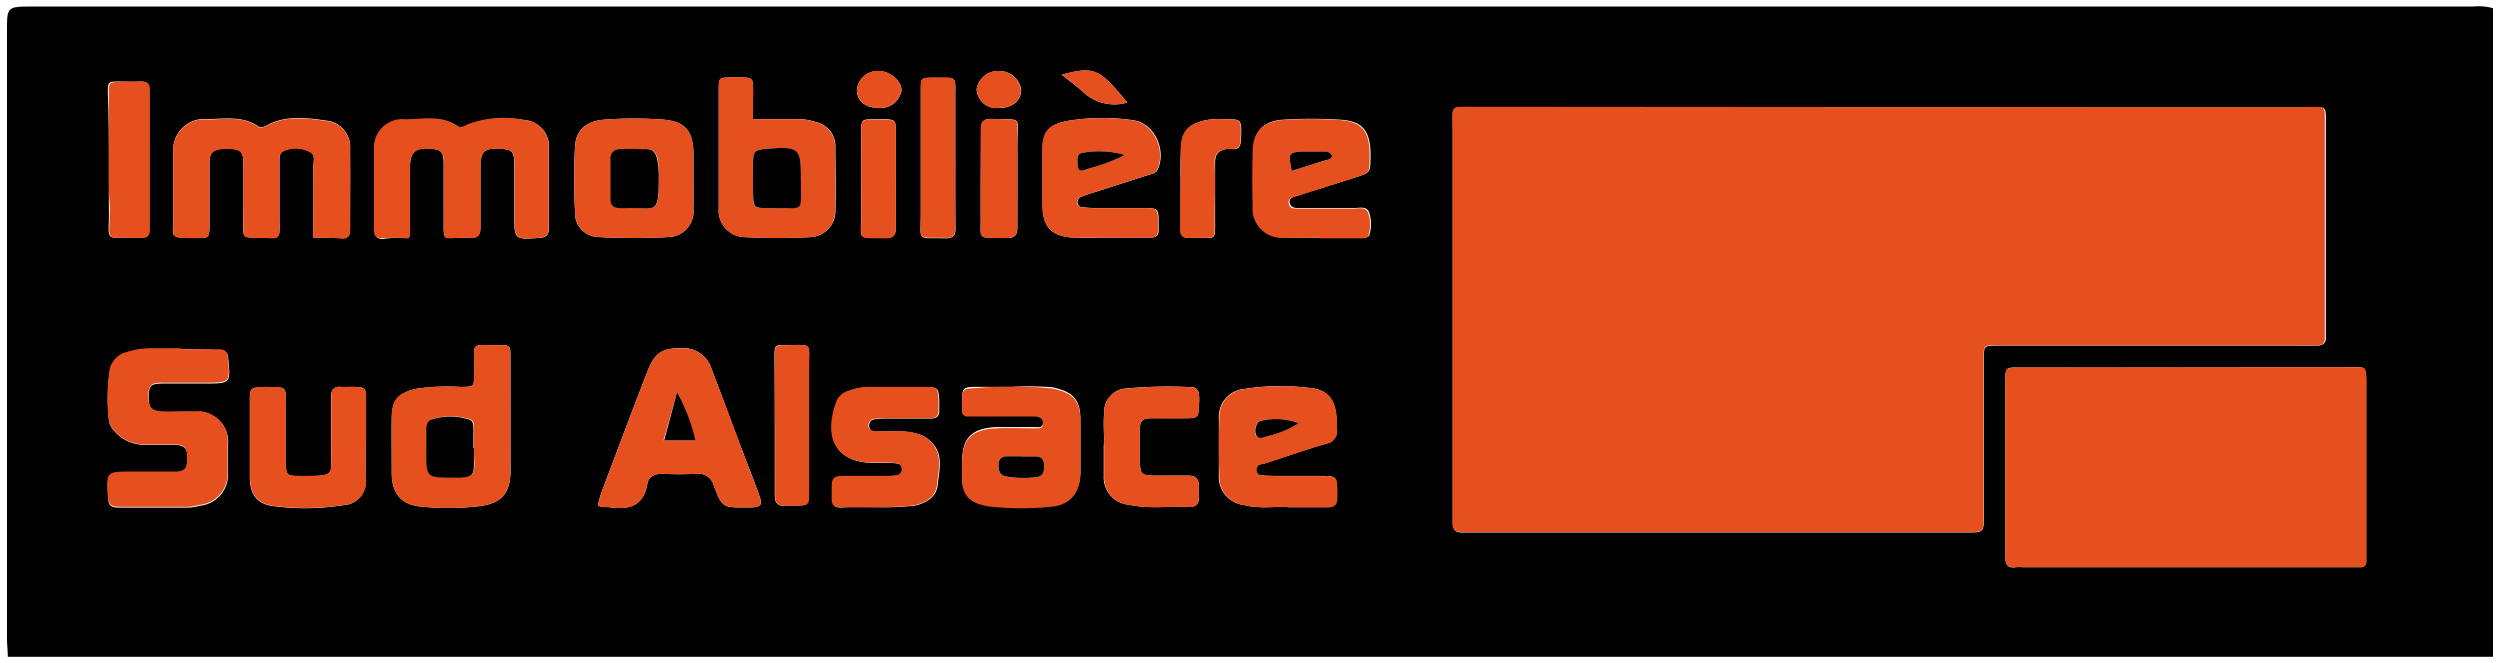 <svg xmlns="http://www.w3.org/2000/svg" viewBox="0 0 240 63.66"><defs><style>.cls-1{fill:#020101;}.cls-2{fill:#e6501e;}</style></defs><title>logo</title><g id="Calque_3" data-name="Calque 3"><path class="cls-1" d="M239.33,63.05H.75c0-.59-.08-1.18-.08-1.77V3C.67.63.67.63,3.14.63H237.41a5,5,0,0,1,1.92.16Zm-58-52.77H141.47c-2.28,0-2-.2-2,2q0,18.24,0,36.5c0,.48,0,.95,0,1.43,0,.71.34.95,1,.91.24,0,.48,0,.72,0h47.56c1.69,0,1.69,0,1.71-1.62,0-.3,0-.59,0-.89,0-4.75,0-9.5,0-14.25,0-1.15,0-1.15,1.19-1.18.36,0,.72,0,1.07,0H221c.47,0,1,0,1.43,0s.9-.16.85-.8c0-.29,0-.59,0-.89q0-9.7,0-19.41c0-2.07.16-1.77-1.84-1.77Zm28.57,25H193.82c-1.27,0-1.29,0-1.3,1.25,0,3.44,0,6.89,0,10.33,0,2.19,0,4.39,0,6.59,0,.73.2,1.13,1,1a5.61,5.61,0,0,1,.71,0H226.6a.5.5,0,0,0,.55-.54c0-.36,0-.71,0-1.07,0-5.4,0-10.8,0-16.2,0-1.52-.09-1.38-1.35-1.38ZM30.08,22.85a20.88,20.88,0,0,1,2.53,0c.75.1,1-.2,1-.86,0-2.55,0-5.1,0-7.64a2.55,2.55,0,0,0-2.27-2.77c-1.86-.27-3.79-.53-5.59.38-.32.17-.64.38-1,.14-1.5-1-3.21-.68-4.85-.67a3,3,0,0,0-3.26,3.34c0,2,0,3.92,0,5.87,0,2.24-.54,2.19,2.18,2.18,1.06,0,1.31.21,1.29-1.24,0-2,0-3.91,0-5.87,0-1.1.28-1.36,1.33-1.44a3.36,3.36,0,0,1,.71,0c1,.1,1.2.3,1.21,1.33,0,1.54,0,3.08,0,4.62,0,3.2-.44,2.43,2.65,2.62a1,1,0,0,1,.17,0c.47,0,.63-.24.65-.64s0-.71,0-1.07c0-1.89,0-3.79,0-5.69,0-.41,0-.81.49-1a2.86,2.86,0,0,1,2.41.12c.61.29.34,1,.35,1.44C30.09,18.29,30.08,20.53,30.08,22.85Zm9.14,0a.94.94,0,0,0,.13-.32c0-2.14,0-4.27,0-6.4,0-1.52.5-2,2-1.85,1,.08,1.22.29,1.24,1.31,0,1.6,0,3.2,0,4.8.05,3.2-.4,2.32,2.53,2.45.85,0,1-.39,1-1.09,0-1.9,0-3.8,0-5.69,0-1.53.35-1.86,1.85-1.78,1.2.06,1.39.24,1.4,1.51,0,1.6,0,3.2,0,4.8,0,2.44,0,2.42,2.44,2.25.7-.05.89-.34.89-1,0-2.54,0-5.09,0-7.64a2.53,2.53,0,0,0-2.35-2.67A9.78,9.78,0,0,0,45,12c-.33.15-.63.4-1,.16-1.57-1.08-3.35-.66-5-.64a2.72,2.72,0,0,0-3,2.8c-.08,2.61,0,5.22,0,7.82,0,.58.2.85.86.79C37.57,22.8,38.4,22.86,39.22,22.86ZM57.39,48.51c.4.26.77.13,1.11.18,1.83.26,3.27-.06,3.64-2.21.13-.74.66-1,1.44-1a31.44,31.44,0,0,0,3.22,0,1.54,1.54,0,0,1,1.73,1.15c.81,2.12.86,2.1,3.15,2.08.18,0,.36,0,.53,0,.8-.05,1-.26.73-1-.53-1.51-1.13-3-1.69-4.49-1-2.6-1.94-5.21-2.94-7.8a2.84,2.84,0,0,0-2.87-2c-1.89,0-2.58.41-3.32,2.32-1.47,3.81-2.91,7.63-4.35,11.45C57.61,47.63,57.51,48.09,57.39,48.51Zm-40-15h0c-.95,0-1.9,0-2.86,0a7.34,7.34,0,0,0-2.28.35,2.21,2.21,0,0,0-1.69,1.67,17.91,17.91,0,0,0-.07,5,1.89,1.89,0,0,0,.42.77A3.81,3.81,0,0,0,14,42.7c.89,0,1.79,0,2.68,0C17.73,42.74,18,43,18,44s-.2,1.31-1.2,1.35c-1.37,0-2.75,0-4.12,0-2.45,0-2.43,0-2.29,2.45,0,.66.24.94,1,.93,2.27,0,4.53,0,6.8,0a6.41,6.41,0,0,0,1-.18,3,3,0,0,0,2.7-3.18q0-1.34,0-2.67a2.86,2.86,0,0,0-3.08-3.14c-1.07-.06-2.15,0-3.22,0s-1.31-.35-1.31-1.46.22-1.25,1.26-1.28c1.37,0,2.74,0,4.11,0,2.51,0,2.49,0,2.26-2.45-.06-.65-.38-.77-.93-.76C19.75,33.54,18.56,33.53,17.36,33.53ZM49,39.89c0-1.9,0-3.8,0-5.69,0-1,0-1.07-1.11-1.07-2.89,0-2.3-.32-2.37,2.32,0,.18,0,.36,0,.54,0,1.13,0,1.12-1.23,1.16a20.62,20.62,0,0,0-4.44.19c-1.61.42-2.21,1.09-2.24,2.73s0,3.56,0,5.34c0,1.93.89,3.06,2.81,3.22a25.27,25.27,0,0,0,5.7-.05c2.07-.29,2.87-1.27,2.89-3.35C49,43.45,49,41.67,49,39.89Zm48.17-2.75c-1.29,0-2.36,0-3.43,0-1.31,0-1.37.1-1.38,1.45,0,.24,0,.48,0,.71a.5.5,0,0,0,.52.57c.48,0,1,0,1.43,0,1.67,0,3.33,0,5,0,.44,0,.86.15.83.7s-.48.43-.82.43c-1.25,0-2.5,0-3.75,0-2.33.14-3.19,1.06-3.21,3.34,0,.3,0,.59,0,.89-.11,2.31.78,3,2.84,3.3a28.67,28.67,0,0,0,5.71,0c1.86-.15,2.78-1.34,2.81-3.25q0-2.49,0-5c0-1.95-.71-2.67-2.68-3.1A27.65,27.65,0,0,0,97.17,37.14ZM72.29,11.44c0-1,0-1.85,0-2.68,0-1.31,0-1.31-1.41-1.33h-.72C69,7.47,69,7.47,69,8.65q0,5.68,0,11.37a2.54,2.54,0,0,0,2.43,2.74,62.49,62.49,0,0,0,6.42,0,2.5,2.5,0,0,0,2.35-2.47c.06-2.07,0-4.15,0-6.22a2.37,2.37,0,0,0-1.83-2.34,5.67,5.67,0,0,0-1.92-.3C75.11,11.46,73.81,11.44,72.29,11.44Zm51.4,37.25h3.77c.59,0,.88-.26.88-.85,0-.3,0-.59,0-.89,0-1.12-.12-1.24-1.22-1.26-1.6,0-3.21,0-4.81,0-.42,0-.83,0-1.25-.06a.47.47,0,0,1-.47-.43c0-.34.08-.57.44-.64a4.37,4.37,0,0,0,.52-.12c1.92-.62,3.81-1.29,5.74-1.85a1.22,1.22,0,0,0,1-1.52c0-.29,0-.59,0-.89-.1-1.85-.83-2.8-2.65-2.95a22.67,22.67,0,0,0-6.21.11,2.67,2.67,0,0,0-2.42,2.79c0,1.84,0,3.68,0,5.51a2.71,2.71,0,0,0,2.4,2.84C120.93,48.88,122.42,48.58,123.69,48.69Zm3.13-25.87v0h3.93c.31,0,.69,0,.74-.35a3.66,3.66,0,0,0-.06-2.1c-.27-.62-.93-.39-1.43-.4-1.79,0-3.58,0-5.37,0-.37,0-.73-.06-.82-.5s.3-.55.65-.66L130.22,17c1.32-.43,1.34-.47,1.35-1.88a4.87,4.87,0,0,0,0-.54c-.08-2.43-1.16-3-3.05-3.1a44.76,44.76,0,0,0-5.18,0c-2.08.1-3,1.08-3,3.15q-.06,2.58,0,5.16a2.78,2.78,0,0,0,3,3C124.44,22.87,125.63,22.82,126.82,22.82ZM83.91,48.69a30.93,30.93,0,0,0,3.88-.14c1.18-.26,2.11-.85,2.23-2,.13-1.41.63-3-.69-4.18a2.74,2.74,0,0,0-1.22-.71,6.06,6.06,0,0,0-1.75-.24c-.71,0-1.43,0-2.14,0-.35,0-.76,0-.78-.52s.31-.62.68-.67a10.45,10.45,0,0,1,1.25-.05c1.31,0,2.62,0,3.93,0,.6,0,.89-.19.87-.8,0-.29,0-.59,0-.89-.06-1.25-.09-1.3-1.34-1.32-1.78,0-3.57,0-5.35,0a5.64,5.64,0,0,0-1.92.36,1.79,1.79,0,0,0-1.19,1c-1,2.8-.76,5.72,3.28,5.91.53,0,1.07,0,1.6,0a6.54,6.54,0,0,1,.89.06.48.48,0,0,1,.47.44.55.55,0,0,1-.4.69,5.25,5.25,0,0,1-1,.08c-1.25,0-2.5,0-3.75,0-1.53,0-1.57.07-1.55,1.64,0,.18,0,.36,0,.53,0,.59.19.86.83.84C81.68,48.66,82.69,48.69,83.91,48.69Zm22.72-25.87h0c1.25,0,2.5,0,3.75,0,.6,0,.89-.21.85-.83,0-.23,0-.47,0-.71,0-1.22-.08-1.3-1.33-1.31-1.61,0-3.22,0-4.83,0a10.34,10.34,0,0,1-1.24-.09.44.44,0,0,1-.38-.51c0-.16.11-.38.24-.43a9.58,9.58,0,0,1,1.17-.42l5.43-1.74c.33-.11.69-.14.86-.53.85-1.87-.34-4.46-2.39-4.71a19.86,19.86,0,0,0-6.39.09c-1.65.33-2.23,1-2.27,2.66,0,1.84,0,3.68,0,5.52,0,2,.9,2.91,3,3C104.24,22.86,105.44,22.82,106.63,22.82ZM66.57,17.18V14.87c0-2.26-.74-3.22-2.95-3.39a37.8,37.8,0,0,0-5.53,0c-1.77.11-2.81,1-2.89,2.58a61.45,61.45,0,0,0,0,6.22,2.31,2.31,0,0,0,2.32,2.48,60.54,60.54,0,0,0,6.6,0A2.47,2.47,0,0,0,66.56,20C66.59,19.08,66.57,18.13,66.57,17.18Zm-31.44,25h0V39c0-1.9.2-1.86-1.81-1.85a4.86,4.86,0,0,1-.54,0c-.68-.06-1,.22-1,.92,0,1.54,0,3.09,0,4.63,0,3.1.58,3-3.13,3-1.12,0-1.2-.11-1.21-1.27,0-2,0-3.91,0-5.87,0-1.35,0-1.36-1.44-1.39a8.77,8.77,0,0,0-.89,0c-1,.05-1.13.12-1.13,1.14,0,2.49,0,5,0,7.48,0,1.7.72,2.65,2.37,2.81a23,23,0,0,0,6.57-.1,2.24,2.24,0,0,0,2.17-2.54C35.16,44.69,35.13,43.45,35.13,42.2Zm70.83.48h0c0,1,0,2,0,3a2.63,2.63,0,0,0,2.41,2.79c1.94.43,3.91.12,5.86.21.59,0,.86-.31.87-.87,0-.36,0-.71,0-1.07,0-.74-.31-1.08-1.07-1.06-1.07,0-2.14,0-3.21,0-1.22,0-1.35-.16-1.39-1.31s0-2.13,0-3.2c0-.79.35-1,1.06-1,1.13,0,2.26,0,3.39,0s1.18-.12,1.22-1.25a5.33,5.33,0,0,0,0-1.06.7.7,0,0,0-.71-.67,43,43,0,0,0-6.22.12A2.25,2.25,0,0,0,106,39.66C105.9,40.66,106,41.67,106,42.68ZM10.45,15.31c0,1.55,0,3.09,0,4.63.08,3.46-.72,2.83,3,2.9.61,0,.84-.19.84-.81q0-6.68,0-13.35c0-.58-.16-.89-.81-.85s-1.31,0-2,0c-1.09,0-1.12,0-1.13,1.08C10.44,11,10.45,13.18,10.45,15.31ZM74.38,40.6h0c0,2.31,0,4.62,0,6.93,0,.77.28,1.09,1,1,.3,0,.6,0,.89,0,1.35,0,1.38,0,1.38-1.36,0-4,0-7.94,0-11.91,0-2.44.41-2.12-2.18-2.14-1.09,0-1.11,0-1.12,1.07C74.37,36.33,74.38,38.46,74.38,40.6ZM91.71,15.31h0v-6c0-2,.2-1.81-1.79-1.84h-.36c-1.13,0-1.16,0-1.16,1.21,0,4,0,7.94,0,11.91,0,2.65-.48,2.22,2.41,2.29.71,0,.92-.29.92-.95C91.7,19.7,91.71,17.51,91.71,15.31ZM113.34,18h0v4.07c0,.5.21.77.73.76.3,0,.6,0,.89,0,1.79,0,1.69.29,1.69-1.73,0-1.83,0-3.66,0-5.49,0-.85.36-1.16,1.08-1.3a1.87,1.87,0,0,1,.53,0c.74.07.86-.34.88-1,.07-1.88.09-1.88-1.75-1.88a7,7,0,0,0-1.76.13c-1.6.42-2.19,1.06-2.25,2.71C113.3,15.52,113.34,16.76,113.34,18Zm-19.19-.9h0c0,1.12,0,2.25,0,3.37.08,2.65-.59,2.33,2.52,2.38.81,0,1-.35,1-1.07,0-2.66,0-5.33,0-8s.61-2.28-2.5-2.37c-.83,0-1,.35-1,1.06C94.17,14,94.15,15.56,94.15,17.1Zm-8.16,0h0c0-1.18,0-2.37,0-3.55,0-2.23.31-2.12-2.08-2.1-1.21,0-1.23,0-1.24,1.32,0,2.6,0,5.21,0,7.81s-.49,2.21,2.41,2.27c.72,0,.92-.31.91-1C86,20.29,86,18.69,86,17.09Zm9.9-6.73c1.33,0,2.19-.75,2.14-1.82a2.13,2.13,0,0,0-2.14-1.73,2.09,2.09,0,0,0-2.13,1.72A1.89,1.89,0,0,0,95.89,10.36Zm-11.53,0a2.06,2.06,0,0,0,2.18-1.64c.06-.91-1.06-1.9-2.15-1.91A2,2,0,0,0,82.26,8.7C82.31,9.72,83.12,10.36,84.36,10.36Zm23.86-.52c-2.71-3.3-3.14-3.49-6.3-2.68.75.6,1.46,1.1,2.09,1.68A4.34,4.34,0,0,0,108.22,9.84Z"/><path class="cls-2" d="M181.34,10.28h40c2,0,1.84-.3,1.84,1.77q0,9.71,0,19.41c0,.3,0,.6,0,.89.05.64-.27.83-.85.8s-1,0-1.43,0H192.69c-.35,0-.71,0-1.07,0-1.17,0-1.19,0-1.19,1.18,0,4.75,0,9.5,0,14.25,0,.3,0,.59,0,.89,0,1.61,0,1.62-1.71,1.62H141.15c-.24,0-.48,0-.72,0-.65,0-1-.2-1-.91,0-.48,0-1,0-1.43q0-18.26,0-36.5c0-2.18-.25-2,2-2Z"/><path class="cls-2" d="M209.91,35.26h15.92c1.26,0,1.35-.14,1.35,1.38,0,5.4,0,10.8,0,16.2,0,.36,0,.71,0,1.07a.5.5,0,0,1-.55.54H194.23a5.61,5.61,0,0,0-.71,0c-.81.1-1-.3-1-1,0-2.2,0-4.4,0-6.59,0-3.44,0-6.89,0-10.33,0-1.22,0-1.24,1.3-1.25Z"/><path class="cls-2" d="M30.08,22.85c0-2.32,0-4.56,0-6.81,0-.49.26-1.15-.35-1.44a2.86,2.86,0,0,0-2.41-.12c-.52.21-.49.61-.49,1,0,1.9,0,3.8,0,5.69,0,.36,0,.71,0,1.07s-.18.68-.65.64a1,1,0,0,0-.17,0c-3.09-.19-2.61.58-2.65-2.62,0-1.54,0-3.08,0-4.62,0-1-.22-1.23-1.21-1.33a3.36,3.36,0,0,0-.71,0c-1,.08-1.31.34-1.33,1.44,0,2,0,3.91,0,5.87,0,1.45-.23,1.23-1.29,1.24-2.72,0-2.14.06-2.18-2.18,0-1.95,0-3.91,0-5.87a3,3,0,0,1,3.26-3.34c1.64,0,3.35-.35,4.85.67.35.24.67,0,1-.14,1.8-.91,3.73-.65,5.59-.38a2.55,2.55,0,0,1,2.27,2.77c.06,2.54,0,5.09,0,7.64,0,.66-.2,1-1,.86A20.88,20.88,0,0,0,30.08,22.85Z"/><path class="cls-2" d="M39.22,22.86c-.82,0-1.65-.06-2.46,0-.66.06-.86-.21-.86-.79,0-2.6,0-5.21,0-7.82a2.72,2.72,0,0,1,3-2.8c1.69,0,3.47-.44,5,.64.35.24.65,0,1-.16a9.78,9.78,0,0,1,5.43-.41,2.53,2.53,0,0,1,2.35,2.67c0,2.55,0,5.1,0,7.64,0,.66-.19.95-.89,1C49.4,23,49.4,23,49.39,20.6c0-1.6,0-3.2,0-4.8,0-1.27-.2-1.45-1.4-1.51-1.5-.08-1.85.25-1.85,1.78,0,1.89,0,3.79,0,5.69,0,.7-.11,1.12-1,1.09-2.93-.13-2.48.75-2.53-2.45,0-1.6,0-3.2,0-4.8,0-1-.25-1.23-1.24-1.31-1.51-.12-2,.33-2,1.85,0,2.13,0,4.26,0,6.4A.94.94,0,0,1,39.22,22.86Z"/><path class="cls-2" d="M57.39,48.51c.12-.42.22-.88.38-1.31,1.44-3.82,2.88-7.64,4.35-11.45.74-1.91,1.43-2.32,3.32-2.32a2.84,2.84,0,0,1,2.87,2c1,2.59,2,5.2,2.94,7.8.56,1.5,1.16,3,1.69,4.49.26.74.07.95-.73,1-.17,0-.35,0-.53,0-2.29,0-2.34,0-3.15-2.08a1.54,1.54,0,0,0-1.73-1.15,31.44,31.44,0,0,1-3.22,0c-.78,0-1.31.26-1.44,1-.37,2.15-1.81,2.47-3.64,2.21C58.16,48.64,57.79,48.77,57.39,48.51ZM65,37.65,63.7,42.27h3A17.69,17.69,0,0,0,65,37.65Z"/><path class="cls-2" d="M17.36,33.53c1.2,0,2.39,0,3.58,0,.55,0,.87.11.93.76.23,2.45.25,2.45-2.26,2.45-1.37,0-2.74,0-4.11,0-1,0-1.26.29-1.26,1.28s.25,1.41,1.31,1.46,2.15,0,3.22,0a2.86,2.86,0,0,1,3.08,3.14q0,1.34,0,2.67a3,3,0,0,1-2.7,3.18,6.41,6.41,0,0,1-1,.18c-2.27,0-4.53,0-6.8,0-.71,0-.91-.27-1-.93-.14-2.45-.16-2.45,2.29-2.45,1.37,0,2.75,0,4.12,0,1,0,1.21-.33,1.2-1.35s-.23-1.22-1.28-1.26c-.89,0-1.79,0-2.68,0a3.81,3.81,0,0,1-3.12-1.44,1.89,1.89,0,0,1-.42-.77,17.91,17.91,0,0,1,.07-5,2.21,2.21,0,0,1,1.69-1.67,7.34,7.34,0,0,1,2.28-.35c1,0,1.91,0,2.86,0Z"/><path class="cls-2" d="M49,39.89c0,1.78,0,3.56,0,5.34,0,2.08-.82,3.06-2.89,3.35a25.27,25.27,0,0,1-5.7.05c-1.92-.16-2.79-1.29-2.81-3.22,0-1.78,0-3.56,0-5.34s.63-2.31,2.24-2.73a20.62,20.62,0,0,1,4.44-.19c1.19,0,1.19,0,1.23-1.16,0-.18,0-.36,0-.54.07-2.64-.52-2.31,2.37-2.32,1.08,0,1.1,0,1.11,1.07C49,36.09,49,38,49,39.89ZM45.5,43h0c0-.64,0-1.29,0-1.94,0-.36,0-.72-.47-.84a6.1,6.1,0,0,0-3.49,0c-.49.15-.53.63-.57,1-.07.76,0,1.53,0,2.29,0,2.21.1,2.32,2.27,2.32.35,0,.71,0,1.06,0,1.1-.11,1.23-.26,1.25-1.44C45.51,43.92,45.5,43.45,45.5,43Z"/><path class="cls-2" d="M97.17,37.14a27.65,27.65,0,0,1,3.87.16c2,.43,2.65,1.15,2.68,3.1q0,2.49,0,5c0,1.91-1,3.1-2.81,3.25a28.67,28.67,0,0,1-5.71,0c-2.06-.25-3-1-2.84-3.3,0-.3,0-.59,0-.89,0-2.28.88-3.2,3.21-3.34,1.25-.06,2.5,0,3.75,0,.34,0,.79.07.82-.43s-.39-.7-.83-.7c-1.67,0-3.33,0-5,0-.48,0-.95,0-1.43,0a.5.5,0,0,1-.52-.57c0-.23,0-.47,0-.71,0-1.35.07-1.43,1.38-1.45C94.81,37.13,95.88,37.14,97.17,37.14Zm.88,6.68H96.8c-.54,0-.92.11-.94.76s.1,1,.78,1.18a10,10,0,0,0,2.84.06c.67-.07.77-.6.75-1.2s-.39-.8-.94-.79Z"/><path class="cls-2" d="M72.29,11.44c1.52,0,2.82,0,4.13,0a5.67,5.67,0,0,1,1.92.3,2.37,2.37,0,0,1,1.83,2.34c0,2.07.06,4.15,0,6.22a2.5,2.5,0,0,1-2.35,2.47,62.49,62.49,0,0,1-6.42,0A2.54,2.54,0,0,1,69,20q0-5.68,0-11.37c0-1.18,0-1.18,1.18-1.21h.72c1.38,0,1.39,0,1.41,1.33C72.3,9.59,72.29,10.41,72.29,11.44Zm0,5.7c0,.53,0,1.07,0,1.6,0,1.13.09,1.19,1.22,1.25.24,0,.47,0,.71,0,3.11-.07,2.63.37,2.66-2.65s-.15-3.3-3.29-3.06c-1.13.09-1.26.23-1.31,1.44C72.28,16.19,72.29,16.67,72.29,17.14Z"/><path class="cls-2" d="M123.69,48.69c-1.27-.11-2.76.19-4.23-.2a2.71,2.71,0,0,1-2.4-2.84c-.06-1.83-.06-3.67,0-5.51a2.67,2.67,0,0,1,2.42-2.79,22.67,22.67,0,0,1,6.21-.11c1.82.15,2.55,1.1,2.65,2.95,0,.3,0,.6,0,.89a1.22,1.22,0,0,1-1,1.52c-1.93.56-3.82,1.23-5.74,1.85a4.37,4.37,0,0,1-.52.12c-.36.07-.47.3-.44.64a.47.47,0,0,0,.47.43c.42,0,.83,0,1.25.06,1.6,0,3.21,0,4.81,0,1.1,0,1.18.14,1.22,1.26,0,.3,0,.59,0,.89,0,.59-.29.85-.88.85Zm1-8.07A6.31,6.31,0,0,0,121,40.4c-.42.09-.67,1-.44,1.38s.61.25.93.13A9.33,9.33,0,0,0,124.68,40.62Z"/><path class="cls-2" d="M126.82,22.82c-1.19,0-2.38.05-3.57,0a2.78,2.78,0,0,1-3-3q-.06-2.58,0-5.16c0-2.07,1-3,3-3.15a44.76,44.76,0,0,1,5.18,0c1.89.12,3,.67,3.05,3.1a4.87,4.87,0,0,1,0,.54c0,1.41,0,1.45-1.35,1.88l-5.76,1.84c-.35.11-.74.17-.65.66s.45.5.82.5c1.79,0,3.58,0,5.37,0,.5,0,1.16-.22,1.43.4a3.66,3.66,0,0,1,.06,2.1c-.05.32-.43.35-.74.35h-3.93ZM127.88,15a.64.64,0,0,0-.68-.43c-.7,0-1.41,0-2.11,0-1.39,0-1.43.13-1.08,1.85l3.16-1C127.43,15.33,127.76,15.37,127.88,15Z"/><path class="cls-2" d="M83.91,48.69c-1.22,0-2.23,0-3.24,0-.64,0-.86-.25-.83-.84,0-.17,0-.35,0-.53,0-1.57,0-1.62,1.55-1.64,1.25,0,2.5,0,3.75,0a5.25,5.25,0,0,0,1-.08.55.55,0,0,0,.4-.69.48.48,0,0,0-.47-.44,6.54,6.54,0,0,0-.89-.06c-.53,0-1.07,0-1.6,0-4-.19-4.32-3.11-3.28-5.91a1.79,1.79,0,0,1,1.19-1,5.64,5.64,0,0,1,1.92-.36c1.78,0,3.57,0,5.35,0,1.25,0,1.28.07,1.34,1.32,0,.3,0,.6,0,.89,0,.61-.27.82-.87.8-1.31,0-2.62,0-3.93,0a10.45,10.45,0,0,0-1.25.05c-.37,0-.69.23-.68.67s.43.51.78.52c.71,0,1.43.06,2.14,0a6.06,6.06,0,0,1,1.75.24,2.74,2.74,0,0,1,1.22.71c1.32,1.21.82,2.77.69,4.18-.12,1.15-1,1.74-2.23,2A30.93,30.93,0,0,1,83.91,48.69Z"/><path class="cls-2" d="M106.63,22.82c-1.19,0-2.39,0-3.58,0-2-.08-2.92-1-3-3,0-1.84,0-3.68,0-5.52,0-1.65.62-2.33,2.27-2.66a19.86,19.86,0,0,1,6.39-.09c2,.25,3.24,2.84,2.39,4.71-.17.39-.53.42-.86.53l-5.43,1.74a9.58,9.58,0,0,0-1.17.42c-.13.05-.22.27-.24.43a.44.44,0,0,0,.38.51,10.34,10.34,0,0,0,1.24.09c1.61,0,3.22,0,4.83,0,1.25,0,1.3.09,1.33,1.31,0,.24,0,.48,0,.71,0,.62-.25.84-.85.83-1.25,0-2.5,0-3.75,0ZM108,14.88a8.92,8.92,0,0,0-4-.22c-.76.09-.58.78-.53,1.27.07.67.57.44.92.29A18.26,18.26,0,0,0,108,14.88Z"/><path class="cls-2" d="M66.57,17.18c0,.95,0,1.9,0,2.85a2.47,2.47,0,0,1-2.44,2.73,60.54,60.54,0,0,1-6.6,0,2.31,2.31,0,0,1-2.32-2.48,61.45,61.45,0,0,1,0-6.22c.08-1.54,1.12-2.47,2.89-2.58a37.8,37.8,0,0,1,5.53,0c2.21.17,2.94,1.13,2.95,3.39Zm-3.33-.1a8.55,8.55,0,0,0-.11-1.86c-.13-.52-.39-.89-.94-.91-.89,0-1.78,0-2.67,0a.84.84,0,0,0-.86.93c0,1.3,0,2.6,0,3.9,0,.6.36.82.92.83h.71C62.93,19.89,63.29,20.75,63.24,17.08Z"/><path class="cls-2" d="M35.13,42.2c0,1.25,0,2.49,0,3.74A2.24,2.24,0,0,1,33,48.48a23,23,0,0,1-6.57.1C24.73,48.42,24,47.47,24,45.77c0-2.5,0-5,0-7.48,0-1,.1-1.09,1.13-1.14a8.77,8.77,0,0,1,.89,0c1.4,0,1.42,0,1.44,1.39,0,2,0,3.92,0,5.87,0,1.16.09,1.26,1.21,1.27,3.71,0,3.09.1,3.13-3,0-1.54,0-3.09,0-4.63,0-.7.28-1,1-.92a4.86,4.86,0,0,0,.54,0c2,0,1.81,0,1.81,1.85V42.2Z"/><path class="cls-2" d="M106,42.68c0-1-.06-2,0-3a2.25,2.25,0,0,1,2.17-2.38,43,43,0,0,1,6.22-.12.7.7,0,0,1,.71.67,5.33,5.33,0,0,1,0,1.06c0,1.13-.11,1.22-1.22,1.25s-2.26,0-3.39,0c-.71,0-1.1.23-1.06,1,0,1.07,0,2.13,0,3.2s.17,1.27,1.39,1.31c1.07,0,2.14,0,3.21,0,.76,0,1.1.32,1.07,1.06,0,.36,0,.71,0,1.07,0,.56-.28.89-.87.87-2-.09-3.92.22-5.86-.21A2.63,2.63,0,0,1,106,45.69c0-1,0-2,0-3Z"/><path class="cls-2" d="M10.45,15.31c0-2.13,0-4.27,0-6.4,0-1,0-1,1.13-1.08.65,0,1.31,0,2,0s.81.27.81.85q0,6.68,0,13.35c0,.62-.23.82-.84.81-3.77-.07-3,.56-3-2.9C10.42,18.4,10.45,16.86,10.45,15.31Z"/><path class="cls-2" d="M74.38,40.6c0-2.14,0-4.27,0-6.4,0-1,0-1.07,1.12-1.07,2.59,0,2.16-.3,2.18,2.14,0,4,0,7.94,0,11.91,0,1.34,0,1.34-1.38,1.36-.29,0-.59,0-.89,0-.76.07-1-.25-1-1,0-2.31,0-4.62,0-6.93Z"/><path class="cls-2" d="M91.71,15.31c0,2.2,0,4.39,0,6.58,0,.66-.21,1-.92.95-2.89-.07-2.39.36-2.41-2.29,0-4,0-7.94,0-11.91,0-1.17,0-1.17,1.16-1.21h.36c2,0,1.8-.17,1.79,1.84v6Z"/><path class="cls-2" d="M113.34,18c0-1.24,0-2.48,0-3.72.06-1.65.65-2.29,2.25-2.71a7,7,0,0,1,1.76-.13c1.84,0,1.82,0,1.75,1.88,0,.63-.14,1-.88,1a1.87,1.87,0,0,0-.53,0c-.72.14-1.11.45-1.08,1.3.07,1.83,0,3.66,0,5.49,0,2,.1,1.69-1.69,1.73-.29,0-.59,0-.89,0-.52,0-.73-.26-.73-.76V18Z"/><path class="cls-2" d="M94.15,17.1c0-1.54,0-3.08,0-4.62,0-.71.16-1.08,1-1.06,3.11.09,2.46-.32,2.5,2.37s0,5.33,0,8c0,.72-.17,1.08-1,1.07-3.11-.05-2.44.27-2.52-2.38,0-1.12,0-2.25,0-3.37Z"/><path class="cls-2" d="M86,17.09c0,1.6,0,3.2,0,4.79,0,.65-.19,1-.91,1-2.9-.06-2.39.35-2.41-2.27s0-5.21,0-7.81c0-1.29,0-1.31,1.24-1.32,2.39,0,2.06-.13,2.08,2.1,0,1.18,0,2.37,0,3.55Z"/><path class="cls-2" d="M95.89,10.36a1.89,1.89,0,0,1-2.13-1.83,2.09,2.09,0,0,1,2.13-1.72A2.13,2.13,0,0,1,98,8.54C98.08,9.61,97.22,10.34,95.89,10.36Z"/><path class="cls-2" d="M84.36,10.36c-1.24,0-2-.64-2.1-1.66a2,2,0,0,1,2.13-1.89c1.09,0,2.21,1,2.15,1.91A2.06,2.06,0,0,1,84.36,10.36Z"/><path class="cls-2" d="M108.22,9.84a4.34,4.34,0,0,1-4.21-1c-.63-.58-1.34-1.08-2.09-1.68C105.08,6.35,105.51,6.54,108.22,9.84Z"/><path class="cls-1" d="M65,37.65a17.69,17.69,0,0,1,1.76,4.62h-3Z"/><path class="cls-1" d="M45.5,43c0,.47,0,.94,0,1.42,0,1.18-.15,1.33-1.25,1.44-.35,0-.71,0-1.06,0-2.17,0-2.27-.11-2.27-2.32,0-.76,0-1.53,0-2.29,0-.38.08-.86.57-1a6.1,6.1,0,0,1,3.49,0c.43.12.46.48.47.84,0,.65,0,1.3,0,1.94Z"/><path class="cls-1" d="M98.05,43.82h1.24c.55,0,.91.16.94.79s-.08,1.13-.75,1.2a10,10,0,0,1-2.84-.06c-.68-.13-.8-.57-.78-1.18s.4-.77.94-.76h1.25Z"/><path class="cls-1" d="M72.29,17.14c0-.47,0-.95,0-1.42,0-1.21.18-1.35,1.31-1.44,3.14-.24,3.31-.1,3.29,3.06s.45,2.58-2.66,2.65c-.24,0-.47,0-.71,0-1.13-.06-1.19-.12-1.22-1.25C72.28,18.21,72.29,17.67,72.29,17.14Z"/><path class="cls-1" d="M124.68,40.62a9.33,9.33,0,0,1-3.15,1.29c-.32.12-.7.28-.93-.13s0-1.29.44-1.38A6.31,6.31,0,0,1,124.68,40.62Z"/><path class="cls-1" d="M127.88,15c-.12.36-.45.32-.71.41l-3.16,1c-.35-1.72-.31-1.81,1.08-1.85.7,0,1.41,0,2.11,0A.64.64,0,0,1,127.88,15Z"/><path class="cls-1" d="M108,14.88a18.26,18.26,0,0,1-3.62,1.34c-.35.15-.85.38-.92-.29,0-.49-.23-1.18.53-1.27A8.92,8.92,0,0,1,108,14.88Z"/><path class="cls-1" d="M63.24,17.08c0,3.67-.31,2.81-3,2.9h-.71c-.56,0-.92-.23-.92-.83,0-1.3,0-2.6,0-3.9a.84.84,0,0,1,.86-.93c.89-.05,1.78,0,2.67,0,.55,0,.81.39.94.91A8.55,8.55,0,0,1,63.24,17.08Z"/></g></svg>